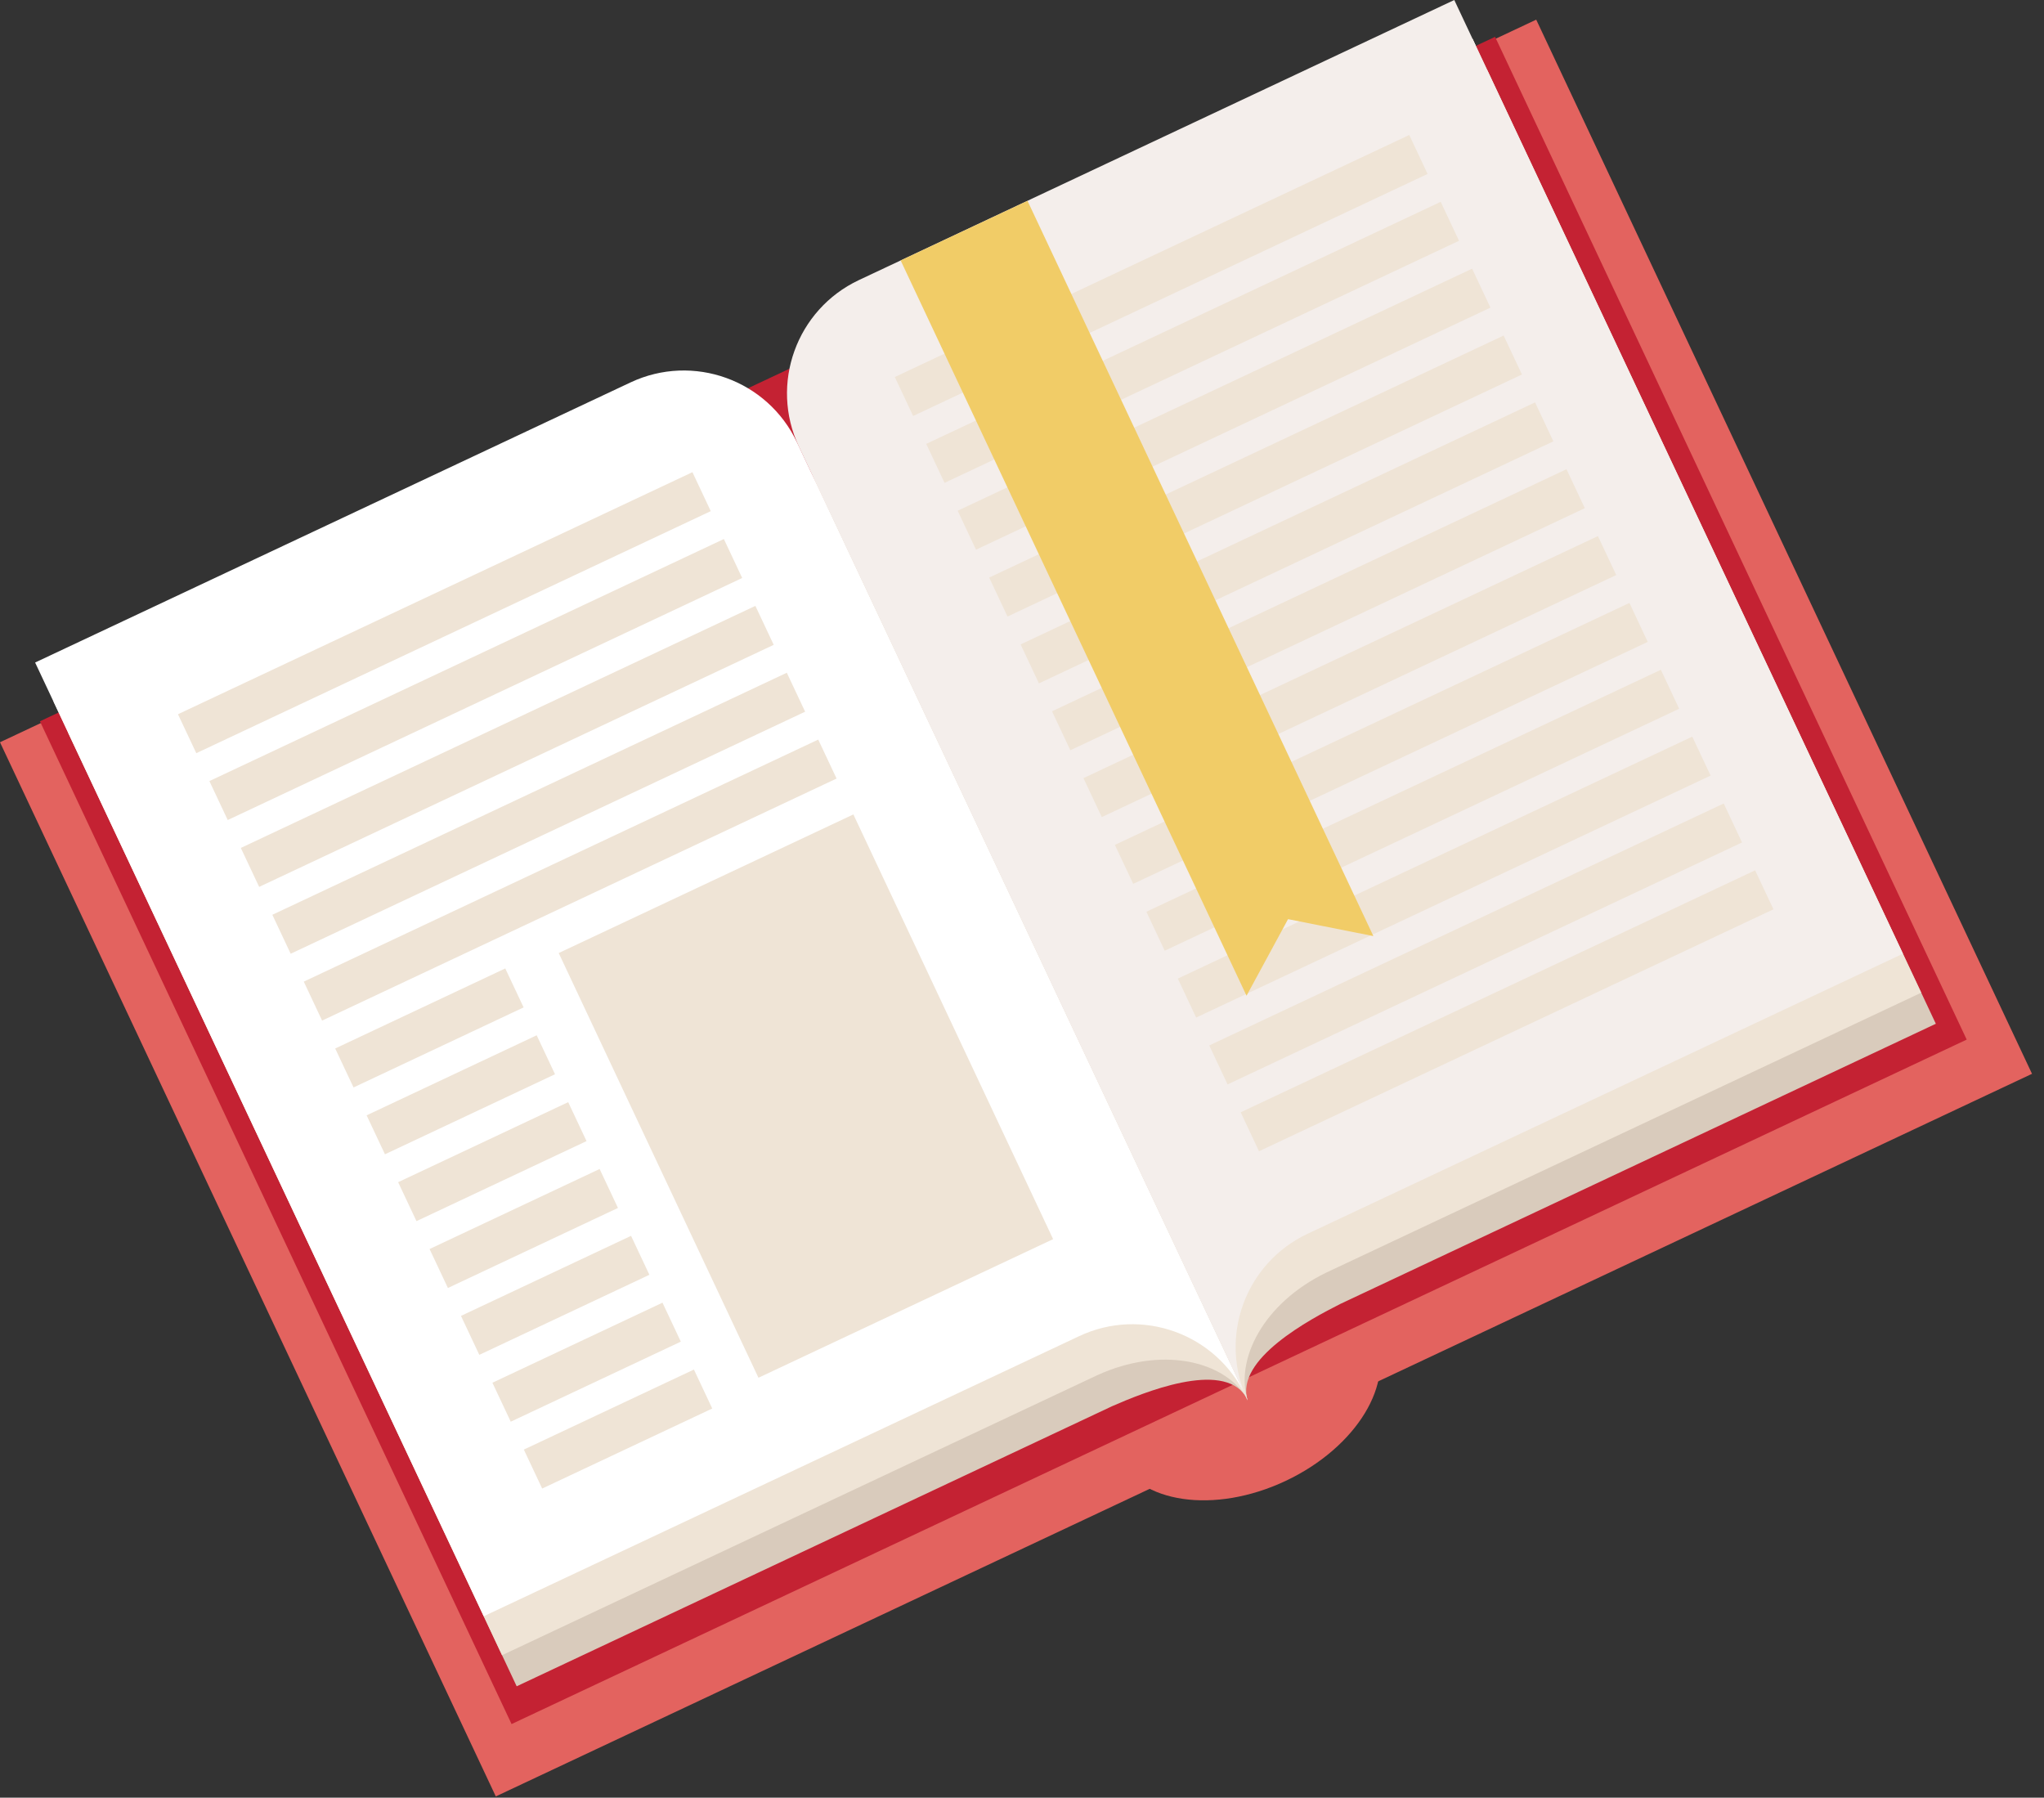 <?xml version="1.0" encoding="UTF-8"?> <svg xmlns="http://www.w3.org/2000/svg" width="141" height="124" viewBox="0 0 141 124" fill="none"><rect x="0" y="0" width="141" height="124" fill="#333333" stroke="none"/><path d="M105.972 1.356L-3.05176e-05 51.2L34.201 123.914L140.173 74.07L105.972 1.356Z" fill="#E3635F"></path><path d="M94.792 92.13C96.314 95.364 93.577 99.849 88.678 102.155C83.779 104.46 78.575 103.706 77.06 100.472C75.539 97.238 78.276 92.752 83.174 90.447C88.073 88.141 93.277 88.896 94.792 92.13Z" fill="#E3635F"></path><path d="M60.513 22.008C56.201 24.038 54.345 29.183 56.375 33.495L86.061 96.597C85.187 93.759 87.157 89.896 91.463 87.794L132.533 68.474L101.584 2.689L60.513 22.008Z" fill="#EFE4D6"></path><path d="M103.134 2.54L2.755 49.754L35.289 118.924L135.668 71.71L103.134 2.54Z" fill="#C42233"></path><path d="M61.525 24.152C57.214 26.183 55.357 31.327 57.387 35.639L86.061 96.591C85.187 93.753 90.385 90.992 92.469 89.938L133.539 70.618L102.596 4.833L61.525 24.152Z" fill="#D9CBBC"></path><path d="M60.513 22.008C56.201 24.038 54.345 29.183 56.375 33.495L86.061 96.597C85.187 93.759 87.157 89.896 91.463 87.794L132.533 68.474L101.584 2.689L60.513 22.008Z" fill="#EFE4D6"></path><path d="M59.25 19.319C54.938 21.35 53.081 26.494 55.111 30.806L86.061 96.591C84.031 92.279 85.881 87.135 90.199 85.105L131.269 65.785L100.32 0L59.25 19.319Z" fill="#F4EEEB"></path><path d="M45.763 31.213C50.075 29.183 55.219 31.033 57.249 35.351L85.923 96.304C84.294 93.819 78.851 96.064 76.713 96.999L35.642 116.318L4.693 50.532L45.763 31.213Z" fill="#D9CBBC"></path><path d="M44.751 29.063C49.063 27.033 54.207 28.883 56.237 33.201L85.923 96.304C84.294 93.819 80.06 92.872 75.701 94.855L34.63 114.174L3.687 48.382L44.751 29.063Z" fill="#EFE4D6"></path><path d="M43.493 26.38C47.805 24.35 52.95 26.2 54.98 30.518L85.929 96.304C83.899 91.992 78.755 90.135 74.443 92.166L33.373 111.485L2.423 45.7L43.493 26.38Z" fill="white"></path><path d="M62.358 27.35L97.847 10.654" stroke="#EFE4D6" stroke-width="2.97" stroke-miterlimit="10"></path><path d="M64.526 31.962L100.015 15.265" stroke="#EFE4D6" stroke-width="2.97" stroke-miterlimit="10"></path><path d="M66.694 36.573L102.182 19.876" stroke="#EFE4D6" stroke-width="2.97" stroke-miterlimit="10"></path><path d="M68.868 41.184L104.356 24.488" stroke="#EFE4D6" stroke-width="2.97" stroke-miterlimit="10"></path><path d="M71.035 45.795L106.524 29.099" stroke="#EFE4D6" stroke-width="2.97" stroke-miterlimit="10"></path><path d="M73.203 50.407L108.692 33.71" stroke="#EFE4D6" stroke-width="2.97" stroke-miterlimit="10"></path><path d="M75.371 55.018L110.86 38.322" stroke="#EFE4D6" stroke-width="2.97" stroke-miterlimit="10"></path><path d="M77.539 59.623L113.034 42.933" stroke="#EFE4D6" stroke-width="2.97" stroke-miterlimit="10"></path><path d="M79.713 64.234L115.202 47.544" stroke="#EFE4D6" stroke-width="2.97" stroke-miterlimit="10"></path><path d="M81.881 68.846L117.37 52.155" stroke="#EFE4D6" stroke-width="2.97" stroke-miterlimit="10"></path><path d="M84.049 73.457L119.538 56.767" stroke="#EFE4D6" stroke-width="2.97" stroke-miterlimit="10"></path><path d="M86.217 78.068L121.705 61.378" stroke="#EFE4D6" stroke-width="2.97" stroke-miterlimit="10"></path><path d="M12.909 50.61L48.398 33.914" stroke="#EFE4D6" stroke-width="2.97" stroke-miterlimit="10"></path><path d="M15.077 55.221L50.566 38.525" stroke="#EFE4D6" stroke-width="2.97" stroke-miterlimit="10"></path><path d="M17.245 59.833L52.74 43.136" stroke="#EFE4D6" stroke-width="2.97" stroke-miterlimit="10"></path><path d="M19.419 64.444L54.908 47.748" stroke="#EFE4D6" stroke-width="2.97" stroke-miterlimit="10"></path><path d="M21.587 69.055L57.076 52.359" stroke="#EFE4D6" stroke-width="2.97" stroke-miterlimit="10"></path><path d="M23.755 73.667L35.487 68.145" stroke="#EFE4D6" stroke-width="2.97" stroke-miterlimit="10"></path><path d="M25.923 78.278L37.654 72.756" stroke="#EFE4D6" stroke-width="2.97" stroke-miterlimit="10"></path><path d="M28.097 82.889L39.828 77.368" stroke="#EFE4D6" stroke-width="2.97" stroke-miterlimit="10"></path><path d="M30.265 87.5L41.996 81.979" stroke="#EFE4D6" stroke-width="2.97" stroke-miterlimit="10"></path><path d="M32.432 92.112L44.164 86.59" stroke="#EFE4D6" stroke-width="2.97" stroke-miterlimit="10"></path><path d="M34.6 96.723L46.332 91.201" stroke="#EFE4D6" stroke-width="2.97" stroke-miterlimit="10"></path><path d="M36.768 101.334L48.5 95.813" stroke="#EFE4D6" stroke-width="2.97" stroke-miterlimit="10"></path><path d="M94.739 64.57L88.852 63.402L85.989 68.684L62.13 17.966L70.88 13.852L94.739 64.57Z" fill="#F1CC67"></path><path d="M58.868 56.178L38.541 65.739L52.32 95.035L72.647 85.474L58.868 56.178Z" fill="#EFE4D6"></path></svg> 